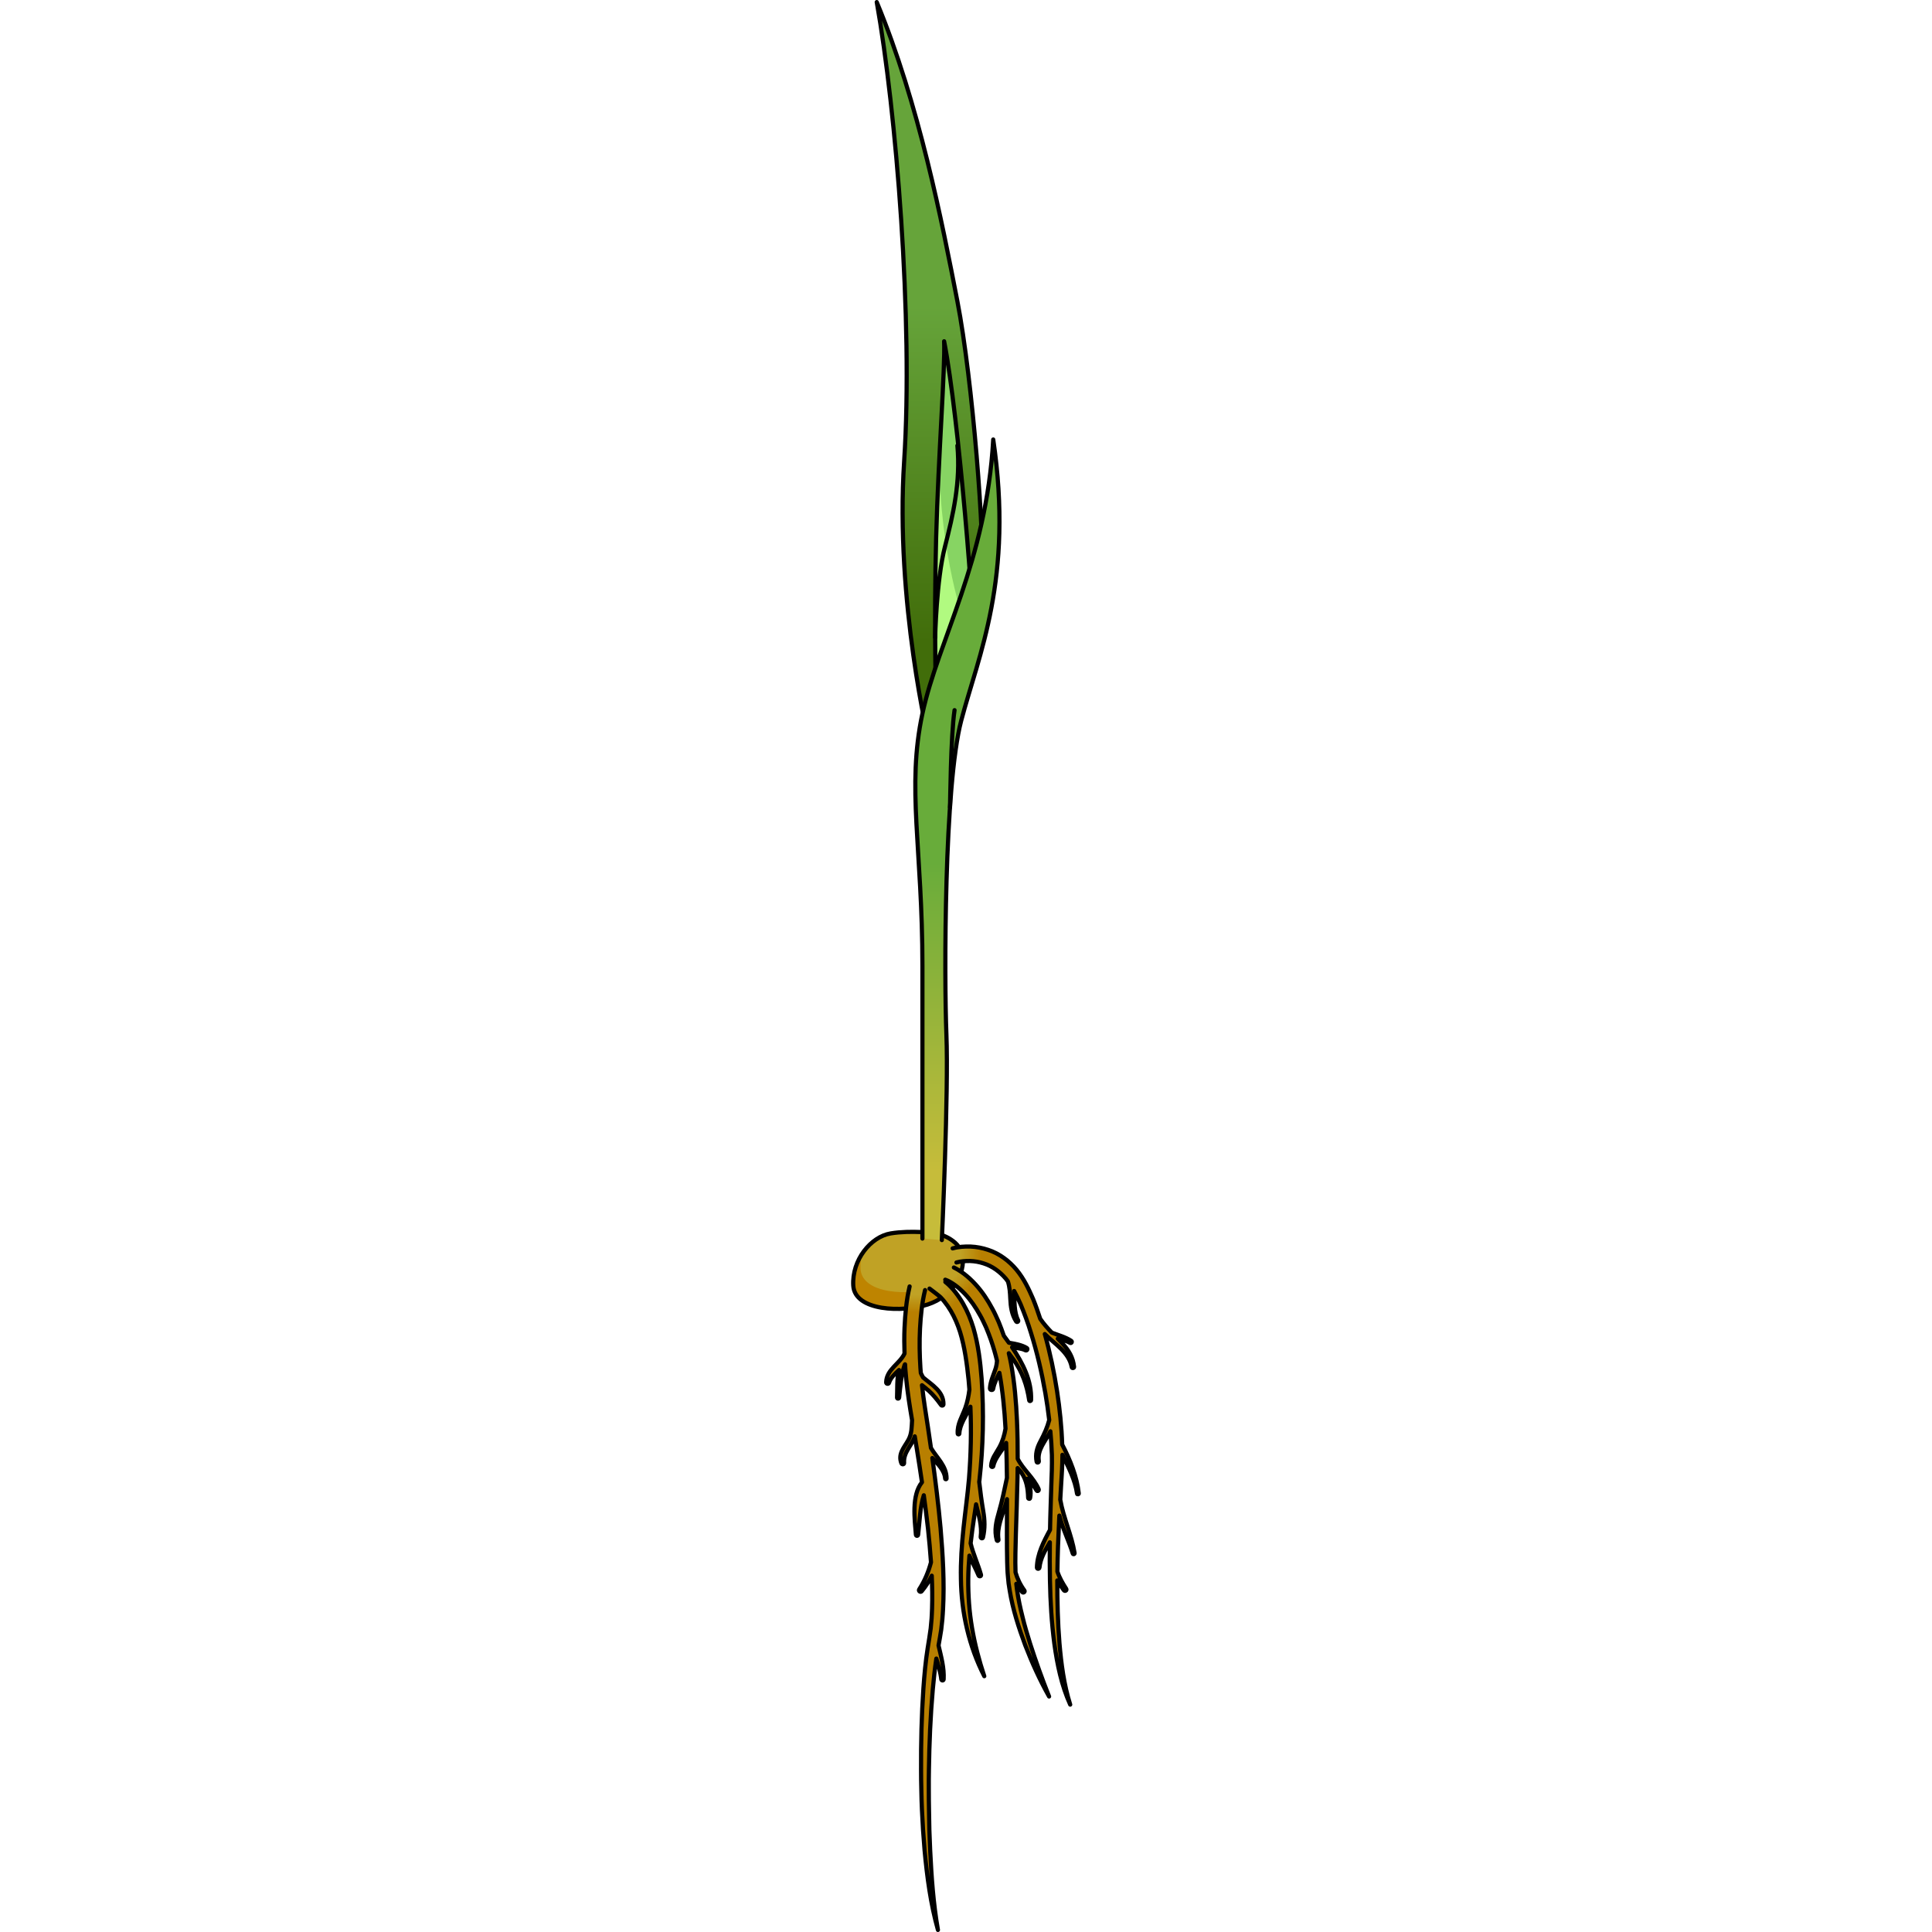 <?xml version="1.0" encoding="utf-8"?>
<!-- Created by: Science Figures, www.sciencefigures.org, Generator: Science Figures Editor -->
<svg version="1.1" id="Layer_1" xmlns="http://www.w3.org/2000/svg" xmlns:xlink="http://www.w3.org/1999/xlink" 
	 width="800px" height="800px" viewBox="0 0 55.043 462.779" enable-background="new 0 0 55.043 462.779"
	 xml:space="preserve">
<g>
	<g>
		<path fill="#C0A225" d="M20.475,295.444c-0.355-0.089-6.208-0.798-10.998,0s-9.313,6.386-8.958,12.505
			c0.355,6.12,11.796,6.474,17.827,4.523s9.046-7.539,8.337-11.707C25.974,296.597,20.475,295.444,20.475,295.444z"/>
		<path fill="#BE8400" d="M20.086,308.464c-6.031,1.951-17.472,1.596-17.827-4.523c-0.07-1.215,0.058-2.406,0.336-3.546
			c-1.399,2.152-2.235,4.797-2.075,7.554c0.355,6.12,11.796,6.474,17.827,4.523c4.695-1.519,7.552-5.241,8.258-8.782
			C25.177,305.746,22.984,307.526,20.086,308.464z"/>
		<path fill="none" stroke="#000000" stroke-linecap="round" stroke-linejoin="round" stroke-miterlimit="10" d="M20.475,295.444
			c-0.355-0.089-6.208-0.798-10.998,0s-9.313,6.386-8.958,12.505c0.355,6.12,11.796,6.474,17.827,4.523s9.046-7.539,8.337-11.707
			C25.974,296.597,20.475,295.444,20.475,295.444z"/>
		<linearGradient id="SVGID_1_" gradientUnits="userSpaceOnUse" x1="15.629" y1="316.185" x2="15.629" y2="310.122">
			<stop  offset="0" style="stop-color:#B87F00"/>
			<stop  offset="0.305" style="stop-color:#B87F00"/>
			<stop  offset="1" style="stop-color:#C0A225"/>
		</linearGradient>
		<path fill="url(#SVGID_1_)" stroke="#000000" stroke-linecap="round" stroke-linejoin="round" stroke-miterlimit="10" d="
			M14.016,308.147c-0.79,3.367-1.065,6.636-1.219,9.945c-0.085,2.05-0.074,4.095-0.002,6.136c-1.184,2.496-4.313,3.79-4.399,6.894
			c-0.011,0.408,0.584,0.473,0.698,0.095c0.34-1.13,1.336-2.093,2.38-3.047c-0.552,2.118-0.378,4.621-0.468,6.608
			c-0.015,0.327,0.467,0.314,0.5,0c0.283-2.714,0.475-5.312,1.327-7.884c0.031-0.031,0.058-0.062,0.089-0.093
			c0.024,0.384,0.043,0.769,0.071,1.152c0.247,3.268,0.68,6.527,1.199,9.74l0.414,2.494c-0.107,1.585-0.031,3.209-0.905,4.758
			c-1.061,1.879-2.519,3.341-1.651,5.575c0.123,0.317,0.673,0.312,0.645-0.087c-0.184-2.549,1.724-3.997,2.509-6.211
			c0.02-0.056,0.026-0.113,0.044-0.169l0.523,3.154c0.423,2.612,0.823,5.225,1.204,7.839c-2.547,3.15-1.738,8.943-1.453,12.579
			c0.027,0.347,0.49,0.336,0.531,0c0.398-3.238,0.406-6.484,1.363-9.456c0.37,2.693,0.716,5.387,1.015,8.084
			c0.278,2.651,0.524,5.309,0.706,7.965c-0.598,2.264-1.483,4.407-2.832,6.508c-0.224,0.349,0.309,0.776,0.583,0.45
			c0.957-1.139,1.778-2.403,2.433-3.743c0.12,2.638,0.16,5.272,0.072,7.896c-0.039,0.788-0.052,1.582-0.112,2.367l-0.213,2.349
			c-0.204,1.551-0.451,3.061-0.72,4.718c-0.51,3.242-0.806,6.472-1.03,9.704c-0.442,6.463-0.592,12.923-0.561,19.382
			c0.002,1.615,0.02,3.229,0.065,4.843c0.033,1.614,0.065,3.228,0.148,4.841c0.145,3.226,0.351,6.449,0.633,9.667
			c0.593,6.424,1.448,12.869,3.198,19.082c-1.108-6.351-1.554-12.761-1.865-19.172c-0.163-3.205-0.25-6.415-0.276-9.625
			c-0.034-1.604-0.047-3.209-0.046-4.814c-0.014-1.605-0.001-3.209,0.028-4.814c0.093-6.417,0.366-12.834,0.927-19.209
			c0.219-2.467,0.485-4.932,0.848-7.363c0.476,1.655,1.005,3.305,1.188,4.971c0.039,0.355,0.541,0.368,0.563,0
			c0.159-2.732-0.601-5.428-1.224-8.114c0.223-1.229,0.451-2.505,0.643-3.783l0.271-2.456c0.078-0.819,0.108-1.635,0.164-2.454
			c0.346-6.544-0.053-13.036-0.601-19.49c-0.511-5.596-1.197-11.165-1.961-16.714c1.412,1.522,2.949,3.034,3.069,4.927
			c0.014,0.214,0.334,0.218,0.336,0c0.03-3.026-2.357-4.976-3.738-7.338c-0.006-0.044-0.012-0.088-0.018-0.132
			c-0.459-3.194-0.924-6.386-1.428-9.566c-0.27-1.777-0.506-3.55-0.702-5.325c0.056,0.041,0.112,0.084,0.168,0.125
			c0.268,0.195,0.5,0.399,0.745,0.6c0.19,0.185,0.394,0.353,0.61,0.505c1.146,1.036,2.075,2.167,3.04,3.503
			c0.175,0.242,0.577,0.172,0.582-0.158c0.045-3.1-2.719-4.62-4.885-6.448c-0.197-0.339-0.372-0.69-0.538-1.045
			c-0.032-0.397-0.069-0.793-0.095-1.191c-0.204-3.15-0.259-6.308-0.1-9.441c0.167-3.114,0.485-6.289,1.199-9.189l0.011-0.044
			c0.001-0.003,0.002-0.007,0.002-0.01"/>
		<linearGradient id="SVGID_2_" gradientUnits="userSpaceOnUse" x1="6.803" y1="333.791" x2="1.291" y2="328.28">
			<stop  offset="0" style="stop-color:#B87F00"/>
			<stop  offset="0.305" style="stop-color:#B87F00"/>
			<stop  offset="1" style="stop-color:#C0A225"/>
		</linearGradient>
		<path fill="url(#SVGID_2_)" stroke="#000000" stroke-linecap="round" stroke-linejoin="round" stroke-miterlimit="10" d="
			M18.784,308.658l0.075,0.057c0.207,0.157,2.269,1.707,2.555,2.004c0.305,0.317,0.606,0.649,0.887,1.004
			c0.566,0.705,1.095,1.457,1.562,2.254c0.944,1.588,1.68,3.322,2.248,5.117c1.11,3.607,1.628,7.537,2.034,11.437
			c0.073,0.775,0.133,1.553,0.191,2.33c-0.187,1.481-0.461,2.945-0.987,4.397c-0.758,2.094-1.962,3.847-1.814,6.145
			c0.016,0.25,0.381,0.253,0.391,0c0.082-2.201,1.654-4.321,2.651-6.447c0.245,5.743,0.116,11.521-0.34,17.252
			c-0.335,3.925-0.903,7.887-1.318,11.883c-0.423,3.996-0.697,8.035-0.615,12.081c0.092,8.088,1.946,16.194,5.596,23.33
			c-1.254-3.808-2.272-7.65-2.929-11.549c-0.67-3.896-0.944-7.844-0.909-11.787c0.022-1.847,0.126-3.692,0.28-5.536
			c0.686,1.628,1.556,3.21,2.193,4.743c0.144,0.346,0.689,0.224,0.58-0.16c-0.751-2.642-1.882-4.983-2.483-7.537
			c0.125-1.11,0.262-2.219,0.416-3.327c0.273-1.999,0.586-3.997,0.891-6.007c0.633,2.598,1.451,5.218,1.105,7.788
			c-0.047,0.346,0.456,0.513,0.542,0.15c0.508-2.135,0.435-4.144,0.07-6.3c-0.399-2.359-0.704-4.675-0.965-7.028
			c0.02-0.165,0.045-0.328,0.064-0.494c0.893-8.028,1.06-16.105,0.509-24.192c-0.312-4.045-0.787-8.092-1.965-12.15
			c-0.608-2.019-1.413-4-2.485-5.862c-0.53-0.934-1.139-1.83-1.812-2.691c-0.333-0.432-0.698-0.847-1.079-1.254
			c-0.408-0.419-0.745-0.768-1.328-1.223c-0.005-0.004-0.016-0.013-0.021-0.016"/>
		<linearGradient id="SVGID_3_" gradientUnits="userSpaceOnUse" x1="10.764" y1="329.845" x2="5.948" y2="325.153">
			<stop  offset="0" style="stop-color:#B87F00"/>
			<stop  offset="0.305" style="stop-color:#B87F00"/>
			<stop  offset="1" style="stop-color:#C0A225"/>
		</linearGradient>
		<path fill="url(#SVGID_3_)" stroke="#000000" stroke-linecap="round" stroke-linejoin="round" stroke-miterlimit="10" d="
			M22.554,306.532l0.06,0.018c0.057,0.016,0.331,0.128,0.514,0.211c0.208,0.113,0.418,0.198,0.627,0.329
			c0.42,0.234,0.831,0.516,1.237,0.806c0.807,0.596,1.563,1.294,2.273,2.045c1.422,1.507,2.621,3.273,3.646,5.145
			c0.54,0.921,0.963,1.916,1.426,2.887c0.401,1.003,0.828,1.999,1.171,3.031c0.56,1.628,1.047,3.264,1.442,4.938
			c-0.049,0.665-0.156,1.33-0.382,2.005c-0.523,1.563-1.198,2.948-1.308,4.617c-0.029,0.438,0.702,0.546,0.775,0.105
			c0.229-1.382,0.916-2.581,1.492-3.827c0.789,4.382,1.221,8.852,1.462,13.359c-0.264,1.536-0.681,3.008-1.476,4.473
			c-0.823,1.514-1.874,2.679-1.975,4.452c-0.017,0.296,0.464,0.366,0.521,0.071c0.394-2.023,2.142-3.675,3.082-5.568
			c0.097,2.748,0.149,5.503,0.184,8.252c0,0.042,0,0.085,0,0.127c-0.578,2.721-1.117,5.432-1.892,8.112
			c-0.674,2.327-1.189,4.433-0.54,6.816c0.073,0.269,0.445,0.149,0.407-0.112c-0.442-3.02,0.94-5.754,1.747-8.582
			c0.109-0.381,0.199-0.76,0.293-1.14c-0.002,2.751-0.012,5.505-0.016,8.265c-0.001,2.254,0.006,4.511,0.063,6.777
			c0.046,1.138,0.048,2.261,0.176,3.419c0.056,0.575,0.098,1.153,0.166,1.724l0.265,1.702c0.741,4.53,2.149,8.864,3.72,13.104
			c1.63,4.22,3.5,8.342,5.712,12.275c-1.664-4.189-3.18-8.418-4.55-12.68c-0.663-2.137-1.321-4.275-1.83-6.444
			c-0.552-2.158-1.01-4.335-1.314-6.521c-0.064-0.446-0.113-0.894-0.159-1.344c0.424,0.704,0.908,1.374,1.443,1.996
			c0.234,0.272,0.719-0.093,0.503-0.388c-1.02-1.396-1.7-2.848-2.134-4.353c-0.118-3.045,0.021-6.143,0.083-9.233
			c0.135-4.49,0.304-8.993,0.388-13.507c0.015-0.745,0.023-1.491,0.032-2.236c0.282,0.341,0.578,0.678,0.884,1.01
			c0.007,0.027,0.015,0.054,0.033,0.082c1.262,1.923,1.529,3.8,1.607,6.046c0.009,0.253,0.406,0.332,0.46,0.062
			c0.311-1.553-0.007-3.186-0.652-4.648c0.877,0.934,1.689,1.855,2.204,2.796c0.186,0.339,0.651,0.041,0.506-0.296
			c-1.166-2.705-3.757-4.732-5.026-7.275c0.009-3.034-0.038-6.073-0.17-9.117c-0.206-4.535-0.575-9.087-1.413-13.626
			c-0.154-0.849-0.34-1.697-0.542-2.544c0.38,0.496,0.755,0.991,1.108,1.491c2.133,3.025,3.236,6.158,3.777,9.8
			c0.039,0.262,0.436,0.184,0.445-0.06c0.179-4.651-1.955-8.828-4.548-12.658c1.065,0.214,2.222,0.219,3.189,0.721
			c0.369,0.192,0.686-0.342,0.327-0.56c-1.264-0.768-2.809-0.987-4.277-1.258c-0.401-0.566-0.809-1.122-1.216-1.673
			c-0.354-1.105-0.799-2.187-1.22-3.273c-0.489-1.067-0.938-2.149-1.522-3.18c-1.109-2.082-2.428-4.09-4.073-5.879
			c-0.824-0.892-1.715-1.738-2.709-2.492c-0.503-0.372-1.018-0.732-1.576-1.053c-0.267-0.17-0.574-0.31-0.862-0.464"/>
		<linearGradient id="SVGID_4_" gradientUnits="userSpaceOnUse" x1="33.459" y1="353.45" x2="26.196" y2="353.45">
			<stop  offset="0" style="stop-color:#B87F00"/>
			<stop  offset="0.305" style="stop-color:#B87F00"/>
			<stop  offset="1" style="stop-color:#C0A225"/>
		</linearGradient>
		<path fill="url(#SVGID_4_)" stroke="#000000" stroke-linecap="round" stroke-linejoin="round" stroke-miterlimit="10" d="
			M25.233,302.406l0.118-0.032c0.376-0.101,0.988-0.22,1.511-0.264c0.544-0.059,1.096-0.068,1.646-0.058
			c1.1,0.036,2.185,0.233,3.219,0.569c2.084,0.65,3.904,1.984,5.363,3.695c0.167,0.197,0.313,0.419,0.47,0.627
			c0.439,1.36,0.506,2.769,0.576,4.205c0.096,1.947,0.334,3.695,1.391,5.378c0.191,0.304,0.641,0.038,0.479-0.28
			c-1.009-1.982-0.839-4.563-0.956-7.009c0.554,1.006,1.057,2.07,1.537,3.148c0.929,2.248,1.789,4.551,2.505,6.915
			c1.473,4.712,2.596,9.563,3.444,14.451c0.366,2.122,0.669,4.255,0.919,6.391c-0.446,1.726-1.158,3.321-2.101,5.09
			c-0.851,1.596-1.277,3.105-0.913,4.903c0.071,0.349,0.583,0.196,0.527-0.145c-0.448-2.762,1.67-4.826,2.764-7.148
			c0.172,1.89,0.308,3.782,0.364,5.671c0.027,1.235,0.007,2.448-0.016,3.695l-0.13,3.761l-0.236,7.537
			c-0.025,0.981-0.045,1.963-0.064,2.944c-1.55,2.85-3.087,5.848-3.138,9.035c-0.007,0.4,0.569,0.382,0.609,0
			c0.236-2.252,1.376-4.149,2.484-6.048c-0.035,3.057-0.035,6.115,0.03,9.175c0.096,5.038,0.389,10.083,1.048,15.093
			c0.685,4.99,1.721,10.013,3.801,14.608c-1.509-4.803-2.152-9.772-2.577-14.741c-0.413-4.975-0.515-9.976-0.514-14.975
			c0-0.012,0-0.023,0-0.035c0.465,0.823,1.026,1.607,1.567,2.354c0.246,0.339,0.809,0.03,0.573-0.335
			c-0.87-1.346-1.639-2.683-2.115-4.139c0.055-4.14,0.208-8.281,0.417-12.422c0.002-0.014,0.006-0.028,0.007-0.042
			c0.002-0.015-0.003-0.028-0.003-0.042c0.006-0.115,0.01-0.231,0.016-0.346l0.031-0.55c0.779,3.105,2.313,6.166,3.21,9.079
			c0.087,0.284,0.483,0.163,0.437-0.12c-0.718-4.39-2.67-8.382-3.429-12.778l0.179-3.14l0.227-3.761
			c0.057-1.261,0.111-2.559,0.115-3.833c0-0.005,0-0.01,0-0.016c1.432,2.997,3.017,5.912,3.498,9.316
			c0.033,0.233,0.441,0.18,0.414-0.056c-0.454-4.043-2.052-8.053-3.974-11.71c-0.136-4.277-0.58-8.522-1.22-12.732
			c-0.714-4.627-1.678-9.213-2.943-13.742c2.418,2.441,5.796,4.354,6.45,7.942c0.057,0.313,0.593,0.245,0.56-0.076
			c-0.232-2.288-1.299-4.029-2.863-5.683c-0.349-0.369-0.694-0.722-1.037-1.071c1.025,0.27,2.071,0.502,2.939,1.001
			c0.316,0.182,0.586-0.289,0.284-0.486c-1.427-0.93-3.074-1.349-4.647-1.965c-0.998-1.032-1.939-2.084-2.786-3.316
			c-0.522-1.604-1.08-3.2-1.721-4.779c-1.03-2.371-2.162-4.788-3.946-6.954c-1.759-2.121-4.116-3.905-6.834-4.786
			c-1.346-0.453-2.752-0.719-4.161-0.781c-0.705-0.022-1.41-0.017-2.115,0.051c-0.727,0.066-1.357,0.158-2.194,0.378l-0.008,0.002"
			/>
		<linearGradient id="SVGID_5_" gradientUnits="userSpaceOnUse" x1="18.794" y1="73.305" x2="18.794" y2="153.767">
			<stop  offset="0" style="stop-color:#66A43A"/>
			<stop  offset="1" style="stop-color:#416D0A"/>
		</linearGradient>
		<path fill="url(#SVGID_5_)" d="M18.725,178.041c0,0-8.207-33.921-6.018-67.569S10.792,26.488,6.142,0.5
			C16.263,24.847,21.8,53.297,25.46,72.173s6.67,57.448,5.849,67.022C30.489,148.77,18.725,178.041,18.725,178.041z"/>
		<path fill="none" stroke="#000000" stroke-linecap="round" stroke-linejoin="round" stroke-miterlimit="10" d="M18.725,178.041
			c0,0-8.207-33.921-6.018-67.569S10.792,26.488,6.142,0.5C16.263,24.847,21.8,53.297,25.46,72.173s6.67,57.448,5.849,67.022
			C30.489,148.77,18.725,178.041,18.725,178.041z"/>
		<path fill="#87D463" d="M20.367,170.107c0,0-0.547-21.338,0-41.308s2.188-40.76,1.915-47.052
			c3.556,18.329,7.433,67.412,7.136,74.408C29.121,163.152,20.367,170.107,20.367,170.107z"/>
		<path fill="#B1FA80" d="M21.125,109.983c-0.299,6.027-0.584,12.462-0.758,18.817c-0.53,19.357-0.032,39.998-0.001,41.247
			l6.819-20.603C27.185,149.443,21.233,132.979,21.125,109.983z"/>
		<path fill="none" stroke="#000000" stroke-linecap="round" stroke-linejoin="round" stroke-miterlimit="10" d="M20.367,170.107
			c0,0-0.547-21.338,0-41.308s2.188-40.76,1.915-47.052c3.556,18.329,7.433,67.412,7.136,74.408
			C29.121,163.152,20.367,170.107,20.367,170.107z"/>
		<linearGradient id="SVGID_6_" gradientUnits="userSpaceOnUse" x1="25.46" y1="206.777" x2="25.46" y2="280.439">
			<stop  offset="0" style="stop-color:#68AC3A"/>
			<stop  offset="1" style="stop-color:#C6BC3A"/>
		</linearGradient>
		<path fill="url(#SVGID_6_)" d="M17.084,296.679c0,0,0-37.117,0-65.294s-3.83-42.675,0-60.457s15.319-36.384,16.961-65.654
			c4.924,33.374-3.556,51.703-7.66,67.296s-4.103,61.551-3.556,75.229c0.547,13.678-1.094,49.241-1.094,49.241"/>
		<path fill="none" stroke="#000000" stroke-linecap="round" stroke-linejoin="round" stroke-miterlimit="10" d="M17.084,296.679
			c0,0,0-37.117,0-65.294s-3.83-42.675,0-60.457s15.319-36.384,16.961-65.654c4.924,33.374-3.556,51.703-7.66,67.296
			s-4.103,61.551-3.556,75.229c0.547,13.678-1.094,49.241-1.094,49.241"/>
	</g>
	<path fill="none" stroke="#000000" stroke-linecap="round" stroke-linejoin="round" stroke-miterlimit="10" d="M23.687,193.369
		c0.042-0.604,0.172-17.165,1.092-23.261"/>
	<path fill="none" stroke="#000000" stroke-linecap="round" stroke-linejoin="round" stroke-miterlimit="10" d="M20.134,152.682
		c0,0,0.303-13.764,2.327-21.656c2.024-7.892,3.774-15.555,3-24.284"/>
</g>
</svg>